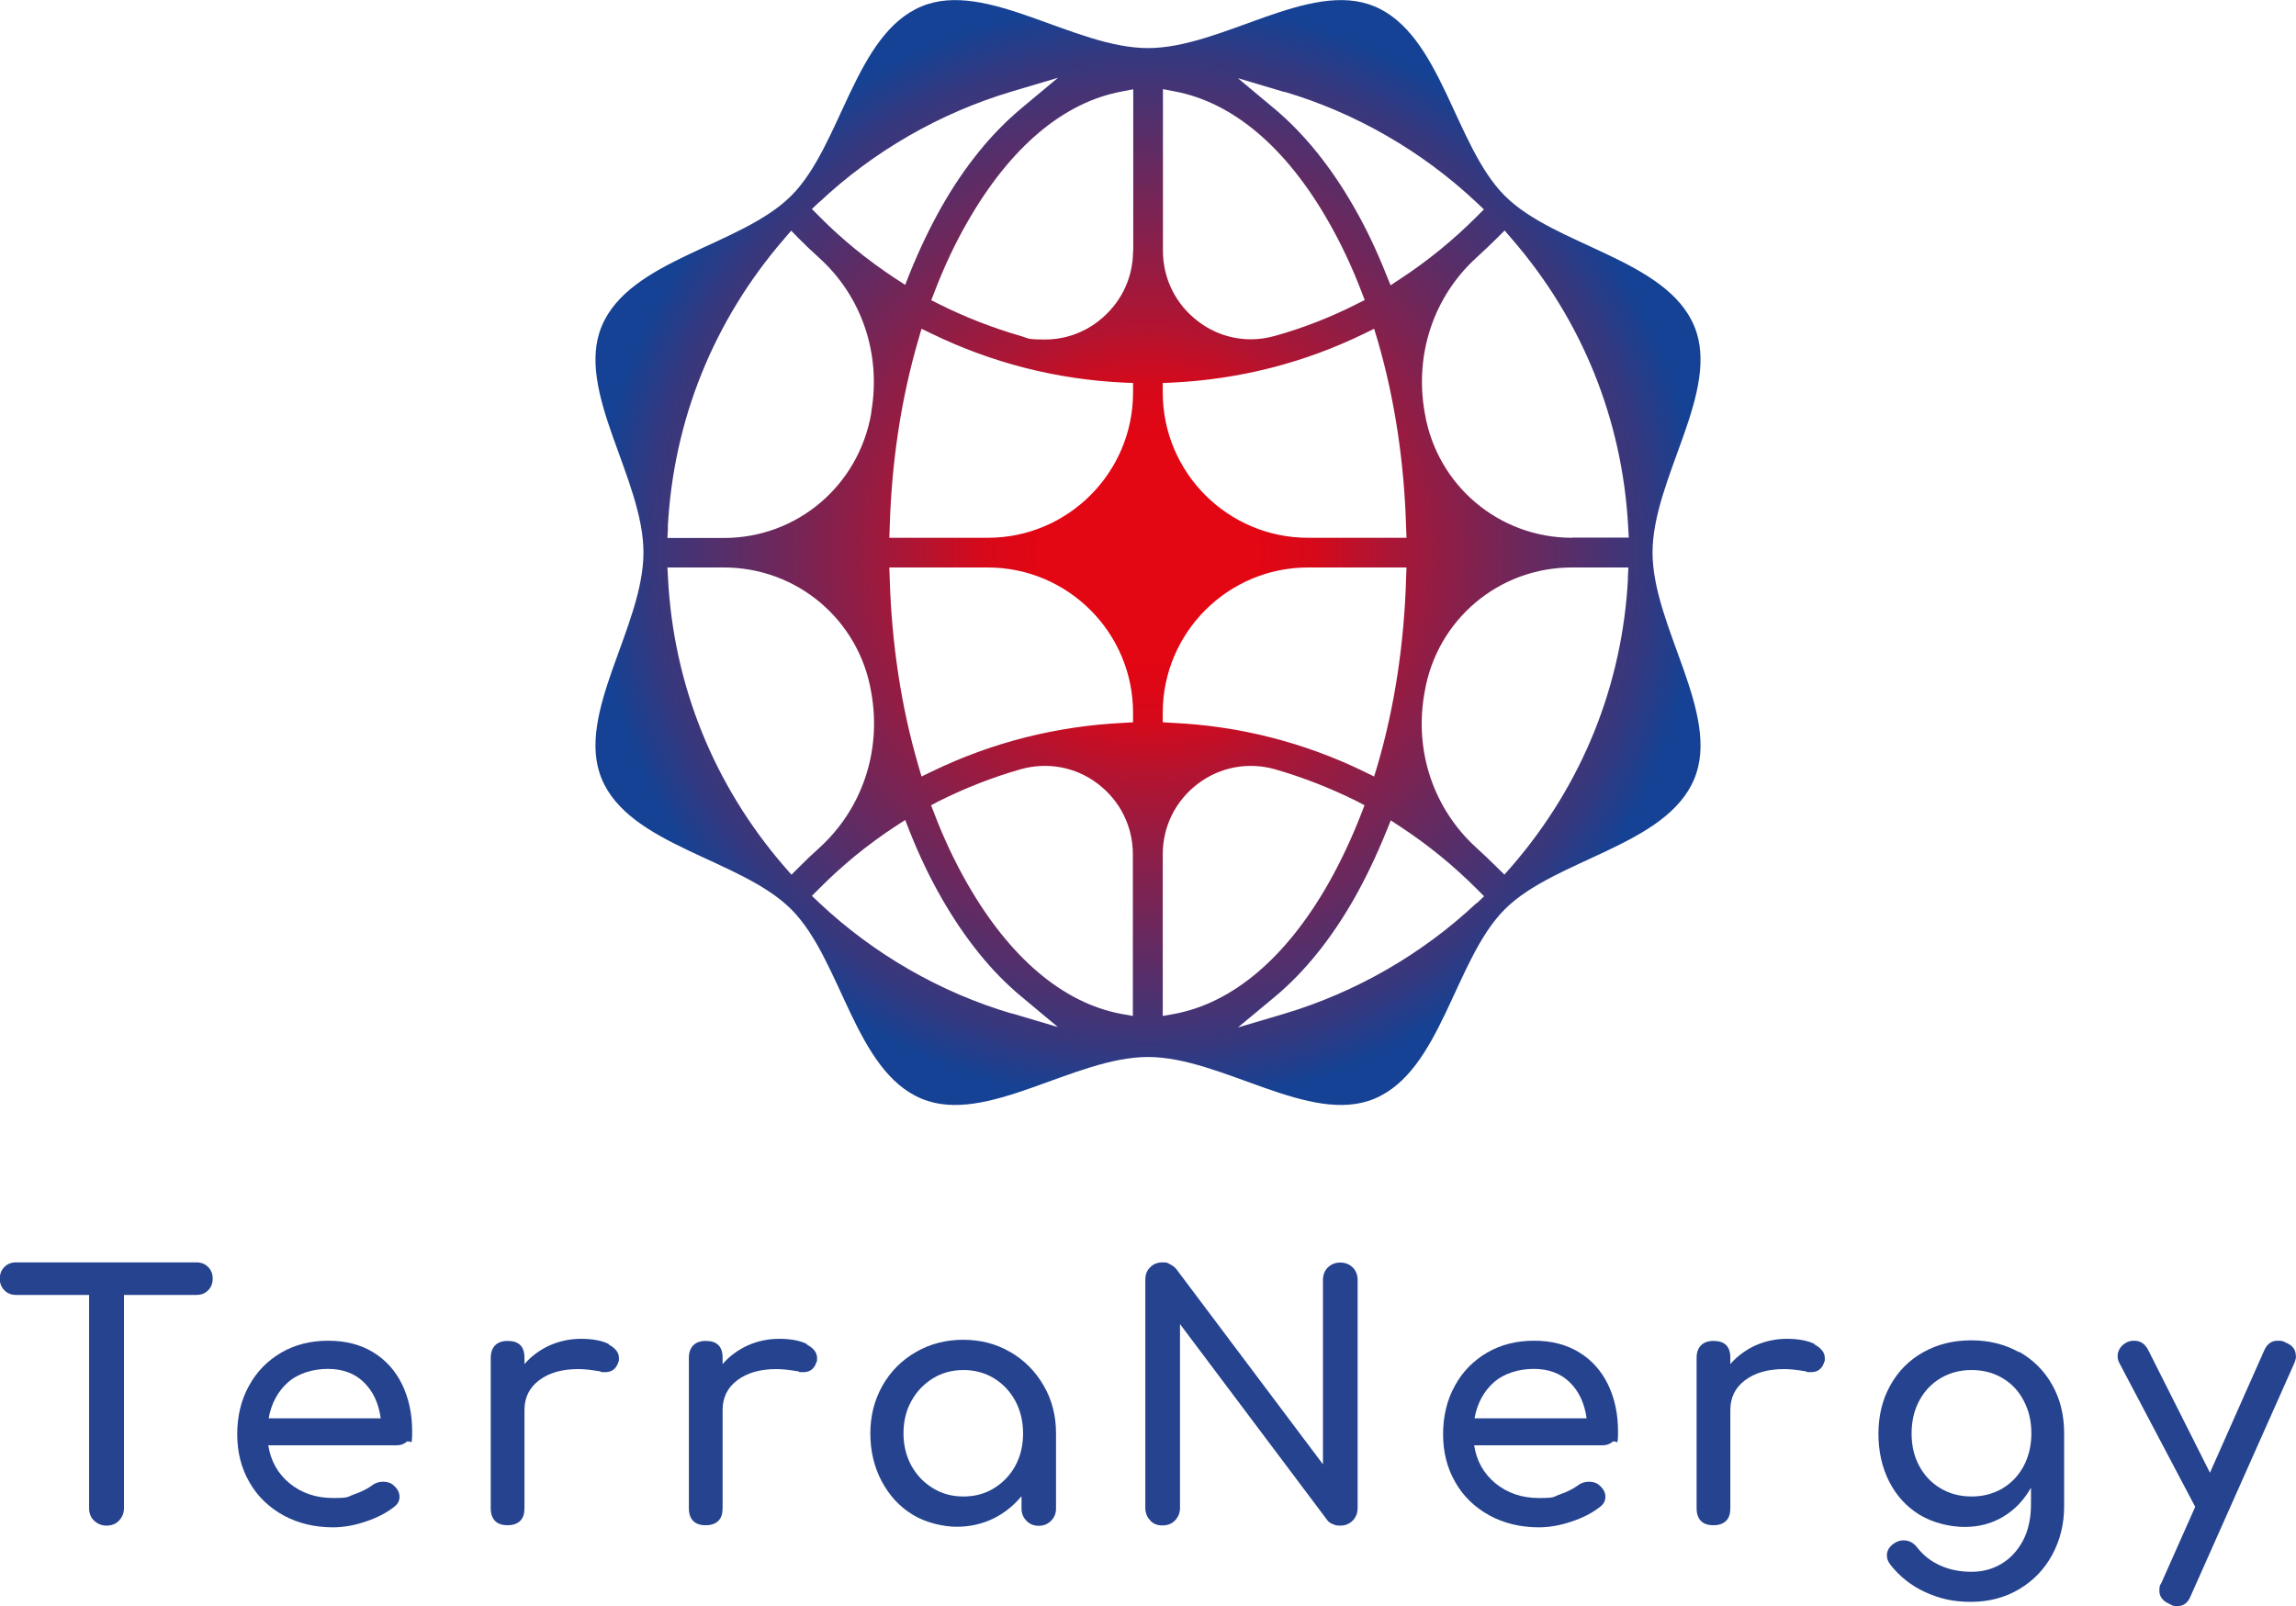 <?xml version="1.0" encoding="UTF-8"?>
<svg id="Layer_1" xmlns="http://www.w3.org/2000/svg" xmlns:xlink="http://www.w3.org/1999/xlink" version="1.1" viewBox="0 0 1198.2 838.4">
  <!-- Generator: Adobe Illustrator 29.8.1, SVG Export Plug-In . SVG Version: 2.1.1 Build 2)  -->
  <defs>
    <radialGradient id="radial-gradient" cx="599.1" cy="288.4" fx="599.1" fy="288.4" r="288.4" gradientUnits="userSpaceOnUse">
      <stop offset=".2" stop-color="#e30613"/>
      <stop offset=".3" stop-color="#d6091a"/>
      <stop offset=".4" stop-color="#b5132f"/>
      <stop offset=".6" stop-color="#7f2250"/>
      <stop offset=".9" stop-color="#36387e"/>
      <stop offset="1" stop-color="#154294"/>
    </radialGradient>
  </defs>
  <g>
    <path d="M108.6,661.3c1.6,1.6,2.4,3.6,2.4,6.1s-.8,4.5-2.4,6.1-3.6,2.4-6.1,2.4h-37.8v111.3c0,2.6-.9,4.7-2.6,6.5s-3.9,2.6-6.5,2.6-4.7-.9-6.5-2.6-2.6-3.9-2.6-6.5v-111.3H8.4c-2.5,0-4.5-.8-6.1-2.4s-2.4-3.6-2.4-6.1.8-4.5,2.4-6.1c1.6-1.6,3.6-2.4,6.1-2.4h94.1c2.5,0,4.5.8,6.1,2.4Z" fill="#25438f"/>
    <path d="M212.6,752.2c-1.5,1.5-3.5,2.2-5.8,2.2h-66.8c1.3,8.2,5,14.8,11.2,19.9,6.2,5,13.7,7.6,22.6,7.6s7.2-.6,11-1.9c3.8-1.3,6.9-2.9,9.4-4.7,1.6-1.3,3.6-1.9,5.8-1.9s4,.6,5.3,1.8c2.1,1.8,3.2,3.8,3.2,6s-.9,3.9-2.8,5.3c-4,3.2-8.9,5.7-14.9,7.7-5.9,2-11.6,3-17,3-9.6,0-18.2-2.1-25.8-6.2-7.6-4.2-13.6-9.9-17.8-17.3-4.3-7.4-6.4-15.8-6.4-25.1s2-17.8,6.1-25.2c4-7.4,9.7-13.2,16.9-17.4,7.2-4.2,15.4-6.2,24.5-6.2s16.8,2,23.4,6c6.6,4,11.6,9.6,15.1,16.7,3.5,7.2,5.3,15.4,5.3,24.6s-.8,4.1-2.3,5.5ZM150.3,721.5c-5.3,4.7-8.7,11-10.1,18.8h58.5c-1.1-7.9-4-14.1-8.8-18.8-4.8-4.7-11.1-7-18.8-7s-15.5,2.3-20.8,7Z" fill="#25438f"/>
    <path d="M317.7,701.8c3.5,1.9,5.3,4.2,5.3,7s0,1.4-.2,1.8c-1.1,3.8-3.4,5.6-7,5.6s-1.5-.1-2.6-.4c-4.7-.8-8.5-1.2-11.4-1.2-8.4,0-15.2,1.9-20.4,5.8-5.2,3.9-7.7,9.1-7.7,15.6v51.3c0,2.8-.7,5-2.2,6.5-1.5,1.5-3.7,2.3-6.6,2.3s-5-.7-6.5-2.2c-1.5-1.5-2.3-3.7-2.3-6.6v-78.6c0-2.8.8-5,2.3-6.5s3.7-2.3,6.5-2.3c5.9,0,8.8,2.9,8.8,8.8v3.3c3.5-4.1,7.9-7.3,13-9.7,5.2-2.3,10.7-3.5,16.5-3.5s11.1.9,14.6,2.8Z" fill="#25438f"/>
    <path d="M421.1,701.8c3.5,1.9,5.3,4.2,5.3,7s0,1.4-.2,1.8c-1.1,3.8-3.4,5.6-7,5.6s-1.5-.1-2.6-.4c-4.7-.8-8.5-1.2-11.4-1.2-8.4,0-15.2,1.9-20.4,5.8-5.2,3.9-7.7,9.1-7.7,15.6v51.3c0,2.8-.7,5-2.2,6.5-1.5,1.5-3.7,2.3-6.6,2.3s-5-.7-6.5-2.2c-1.5-1.5-2.3-3.7-2.3-6.6v-78.6c0-2.8.8-5,2.3-6.5s3.7-2.3,6.5-2.3c5.9,0,8.8,2.9,8.8,8.8v3.3c3.5-4.1,7.9-7.3,13-9.7,5.2-2.3,10.7-3.5,16.5-3.5s11.1.9,14.6,2.8Z" fill="#25438f"/>
    <path d="M527.3,705.7c7.3,4.3,13.1,10.1,17.4,17.6,4.3,7.4,6.4,15.7,6.4,24.9v39.2c0,2.6-.9,4.7-2.6,6.4-1.7,1.7-3.8,2.6-6.4,2.6s-4.7-.8-6.4-2.6c-1.7-1.7-2.6-3.8-2.6-6.4v-6.5c-4.1,5-9.1,9-14.9,11.8s-12.2,4.2-19,4.2-16.1-2.1-22.9-6.3c-6.9-4.2-12.2-10-16.2-17.5-3.9-7.4-5.9-15.7-5.9-24.9s2.1-17.4,6.3-24.9c4.2-7.4,10-13.3,17.5-17.6,7.4-4.3,15.7-6.4,24.7-6.4s17.2,2.1,24.5,6.4ZM518.7,776.8c4.7-2.9,8.5-6.8,11.2-11.8,2.7-5,4-10.6,4-16.8s-1.3-11.8-4-16.9c-2.7-5-6.4-9-11.2-11.9-4.7-2.9-10.1-4.3-15.9-4.3s-11.2,1.4-15.9,4.3c-4.7,2.9-8.5,6.8-11.3,11.9-2.8,5-4.1,10.7-4.1,16.9s1.4,11.8,4.1,16.8c2.8,5,6.5,8.9,11.3,11.8,4.7,2.9,10,4.3,15.9,4.3s11.2-1.4,15.9-4.3Z" fill="#25438f"/>
    <path d="M600.3,793.6c-1.7-1.7-2.6-3.9-2.6-6.6v-119c0-2.7.8-4.9,2.6-6.6,1.7-1.7,3.8-2.5,6.4-2.5s2.6.3,3.9,1c1.3.6,2.3,1.4,3.2,2.4l76.6,102v-96.2c0-2.7.9-4.9,2.6-6.6,1.8-1.7,3.9-2.5,6.5-2.5s4.7.9,6.4,2.5c1.7,1.7,2.6,3.9,2.6,6.6v119c0,2.7-.9,4.9-2.6,6.6-1.7,1.7-3.8,2.6-6.4,2.6s-2.6-.3-4-.8-2.4-1.3-3.1-2.4l-76.6-102v96c0,2.6-.9,4.7-2.6,6.5-1.7,1.8-3.9,2.6-6.6,2.6s-4.7-.8-6.4-2.6Z" fill="#25438f"/>
    <path d="M841.9,752.2c-1.5,1.5-3.5,2.2-5.8,2.2h-66.8c1.3,8.2,5,14.8,11.2,19.9,6.2,5,13.7,7.6,22.6,7.6s7.2-.6,11-1.9c3.8-1.3,6.9-2.9,9.4-4.7,1.6-1.3,3.6-1.9,5.8-1.9s4,.6,5.3,1.8c2.1,1.8,3.2,3.8,3.2,6s-.9,3.9-2.8,5.3c-4,3.2-8.9,5.7-14.9,7.7-5.9,2-11.6,3-17,3-9.6,0-18.2-2.1-25.8-6.2-7.6-4.2-13.6-9.9-17.8-17.3-4.3-7.4-6.4-15.8-6.4-25.1s2-17.8,6.1-25.2c4-7.4,9.7-13.2,16.9-17.4,7.2-4.2,15.4-6.2,24.5-6.2s16.8,2,23.4,6c6.6,4,11.6,9.6,15.1,16.7,3.5,7.2,5.3,15.4,5.3,24.6s-.8,4.1-2.3,5.5ZM779.6,721.5c-5.3,4.7-8.7,11-10.1,18.8h58.5c-1.1-7.9-4-14.1-8.8-18.8-4.8-4.7-11.1-7-18.8-7s-15.5,2.3-20.8,7Z" fill="#25438f"/>
    <path d="M947,701.8c3.5,1.9,5.3,4.2,5.3,7s0,1.4-.2,1.8c-1.1,3.8-3.4,5.6-7,5.6s-1.5-.1-2.6-.4c-4.7-.8-8.5-1.2-11.4-1.2-8.4,0-15.2,1.9-20.4,5.8-5.2,3.9-7.7,9.1-7.7,15.6v51.3c0,2.8-.7,5-2.2,6.5-1.5,1.5-3.7,2.3-6.6,2.3s-5-.7-6.5-2.2c-1.5-1.5-2.3-3.7-2.3-6.6v-78.6c0-2.8.8-5,2.3-6.5,1.5-1.5,3.7-2.3,6.5-2.3,5.9,0,8.8,2.9,8.8,8.8v3.3c3.5-4.1,7.9-7.3,13-9.7,5.2-2.3,10.7-3.5,16.5-3.5s11.1.9,14.6,2.8Z" fill="#25438f"/>
    <path d="M1053.8,705.6c7.3,4.2,13.1,9.9,17.2,17.3,4.2,7.4,6.2,15.8,6.2,25.3v38c0,9.3-2.1,17.7-6.2,25.3-4.1,7.6-9.9,13.6-17.3,18-7.4,4.4-15.9,6.6-25.2,6.6s-16.3-1.7-23.6-5c-7.3-3.3-13.4-8.1-18.3-14.3-1.3-1.6-1.9-3.3-1.9-4.9,0-2.5,1.2-4.6,3.7-6.3,1.6-1.1,3.3-1.6,4.9-1.6,2.9,0,5.3,1.2,7.2,3.7,3.2,4.1,7.1,7.2,12,9.4,4.8,2.2,10.3,3.3,16.3,3.3s11-1.4,15.6-4.1c4.7-2.8,8.4-6.8,11.3-12.1,2.8-5.3,4.2-11.7,4.2-19.1v-8.6c-3.6,6.4-8.4,11.5-14.4,15.1-6,3.6-12.7,5.4-20.2,5.4s-16.4-2.1-23.3-6.2c-6.9-4.2-12.2-9.9-16-17.3-3.8-7.4-5.7-15.8-5.7-25.1s2-17.9,6.2-25.3c4.1-7.4,9.8-13.2,17.2-17.3,7.4-4.2,15.8-6.2,25.1-6.2s17.5,2.1,24.9,6.2ZM1045,776.9c4.7-2.8,8.4-6.7,11.1-11.7,2.6-5,4-10.6,4-17s-1.3-12-4-17.1c-2.6-5-6.3-9-11.1-11.8-4.7-2.8-10.1-4.2-16.1-4.2s-11.3,1.4-16.1,4.2c-4.7,2.8-8.5,6.7-11.2,11.8-2.7,5-4,10.7-4,17.1s1.3,12,4,17c2.7,5,6.4,8.9,11.2,11.7,4.7,2.8,10.1,4.2,16.1,4.2s11.3-1.4,16.1-4.2Z" fill="#25438f"/>
    <path d="M1198.2,707.8c0,1.2-.4,2.6-1.1,4.2l-53.8,120.9c-1.4,3.6-3.7,5.4-6.9,5.4s-2.6-.4-4.2-1.1c-3.5-1.5-5.3-3.8-5.3-6.9s.4-2.8,1.1-4.2l17.6-39.6-39.6-75.1c-.6-1.1-.9-2.3-.9-3.7s.5-2.9,1.4-4.2c.9-1.3,2.2-2.3,3.7-3,1.1-.5,2.2-.7,3.5-.7,3.3,0,5.7,1.6,7.4,4.9l32.2,64,28.3-63.8c1.5-3.4,3.8-5.1,6.9-5.1s2.9.3,4.2.9c3.6,1.4,5.4,3.7,5.4,6.9Z" fill="#25438f"/>
  </g>
  <path d="M862.4,288.4c0-38.8,35.8-84.4,21.8-118.1-14.5-35-72.6-41.8-98.9-68.1-26.3-26.3-33.1-84.4-68.1-98.9-33.7-14-79.4,21.8-118.1,21.8s-84.4-35.8-118.1-21.8c-35,14.5-41.8,72.6-68.1,98.9-26.3,26.3-84.4,33.1-98.9,68.1-14,33.7,21.8,79.4,21.8,118.1s-35.8,84.4-21.8,118.1c14.5,35,72.6,41.8,98.9,68.1,26.3,26.3,33.1,84.4,68.1,98.9,33.7,14,79.4-21.8,118.1-21.8s84.4,35.8,118.1,21.8c35-14.5,41.8-72.6,68.1-98.9,26.3-26.3,84.4-33.1,98.9-68.1,14-33.7-21.8-79.4-21.8-118.1ZM427.6,105.5c28.4-26.7,63.1-46.6,100.3-57.7l24.2-7.2-19.4,16.2c-15.4,12.9-29.3,30-41.3,51.1-6,10.6-11.6,22.3-16.7,34.9l-2.3,5.9-5.4-3.5c-14.2-9.4-27.6-20.2-39.5-32.3l-3.8-3.8,3.9-3.7ZM348.5,275.2c2.9-55.8,23.9-107.9,60.7-150.5l3.7-4.3,3.9,4c3.3,3.3,6.8,6.7,10.4,9.9,22.5,20.2,32.7,50.3,27.5,80.6v.6c-6.5,38-38.8,65.3-76.9,65.3h-29.5l.3-5.5ZM413,456.5l-3.7-4.2c-36.8-42.6-57.8-94.7-60.7-150.6l-.3-5.5h29.5c38.1,0,70.4,27.3,76.8,64.8l.2,1.1c5.2,30.3-5,60.4-27.5,80.7-3.5,3.1-6.9,6.4-10.4,9.9l-3.9,3.9ZM527.9,529c-37.2-11-71.8-30.9-100.3-57.7l-3.9-3.7,3.8-3.8c12-12.1,25.3-23,39.5-32.3l5.4-3.5,2.3,5.9c5,12.6,10.6,24.3,16.7,34.9,12.1,21.1,25.9,38.3,41.3,51.1l19.4,16.2-24.2-7.2ZM591.3,530.3l-6.2-1.1c-30.3-5.7-58.1-29.2-80.3-68-6.4-11.2-12.2-23.4-17.2-36.5l-1.7-4.4,4.2-2.2c13.6-6.8,27.9-12.4,42.6-16.6,14-3.9,28.7-1.2,40.2,7.6,11.6,8.8,18.3,22.2,18.3,36.8v84.4ZM591.3,377l-5,.3c-35,1.7-68.6,10.2-99.8,25.3l-5.6,2.7-1.7-5.9c-8.9-30.5-13.9-63.5-14.9-97.8l-.2-5.4h51.4c41.8,0,75.8,34,75.8,75.8v5ZM591.3,204.9c0,41.8-34,75.8-75.8,75.8h-51.4l.2-5.4c1-34.4,6-67.3,14.9-97.8l1.7-5.9,5.6,2.7c31.2,15.1,64.7,23.7,99.8,25.4l5,.2v5ZM591.3,131c0,14.6-6.7,27.9-18.3,36.8-8.1,6.2-17.7,9.4-27.6,9.4s-8.5-.6-12.6-1.8c-14.6-4.2-29-9.8-42.6-16.6l-4.2-2.1,1.7-4.4c5-13.1,10.8-25.4,17.2-36.5,22.2-38.8,49.9-62.3,80.3-68l6.2-1.2v84.4ZM670.3,47.9c37.1,11,71.8,31,100.2,57.7l3.9,3.7-3.8,3.8c-12.1,12.1-25.4,23-39.6,32.3l-5.3,3.5-2.4-5.9c-5-12.6-10.6-24.3-16.7-34.9-12-21-25.9-38.2-41.2-51.1l-19.4-16.2,24.2,7.2ZM606.8,46.5l6.2,1.2c30.4,5.7,58.2,29.2,80.3,68,6.4,11.2,12.2,23.4,17.2,36.5l1.7,4.4-4.2,2.1c-13.6,6.9-27.9,12.5-42.6,16.6-4.2,1.2-8.4,1.8-12.6,1.8-9.9,0-19.5-3.2-27.6-9.4-11.6-8.8-18.3-22.2-18.3-36.8V46.5ZM606.8,199.9l5-.2c35.1-1.7,68.7-10.3,99.8-25.4l5.5-2.7,1.8,5.9c8.9,30.5,13.9,63.4,14.9,97.8l.2,5.4h-51.4c-41.8,0-75.8-34-75.8-75.8v-5ZM606.8,372c0-41.8,34-75.8,75.8-75.8h51.4l-.2,5.4c-1,34.4-6,67.3-14.9,97.8l-1.8,5.9-5.5-2.7c-31.2-15.1-64.8-23.7-99.8-25.3l-5-.3v-5ZM606.8,530.3v-84.4c0-14.6,6.7-28,18.3-36.8,11.6-8.8,26.3-11.5,40.2-7.6,14.6,4.2,28.9,9.8,42.6,16.6l4.2,2.2-1.7,4.4c-5,12.9-10.8,25.2-17.2,36.5-22.1,38.8-49.9,62.3-80.3,68l-6.2,1.1ZM770.5,471.4c-28.4,26.7-63.1,46.6-100.2,57.7l-24.3,7.2,19.5-16.2c15.3-12.8,29.2-30,41.2-51.1,6-10.6,11.6-22.3,16.7-34.9l2.4-5.9,5.3,3.5c14.2,9.3,27.5,20.2,39.6,32.3l3.8,3.8-3.9,3.7ZM849.6,301.7c-2.9,55.9-23.9,108-60.8,150.6l-3.7,4.2-4-3.9c-3.4-3.4-6.9-6.7-10.4-9.9-22.4-20.2-32.7-50.3-27.4-80.6l.2-1.1c6.4-37.5,38.6-64.8,76.8-64.8h29.5l-.3,5.5ZM820.4,280.7c-38.1,0-70.4-27.3-76.8-64.8l-.2-1.1c-5.2-30.3,5-60.4,27.4-80.6,3.5-3.2,7-6.5,10.4-9.9l4-4,3.7,4.3c36.9,42.6,57.8,94.7,60.8,150.5l.3,5.5h-29.5Z" fill="url(#radial-gradient)"/>
</svg>